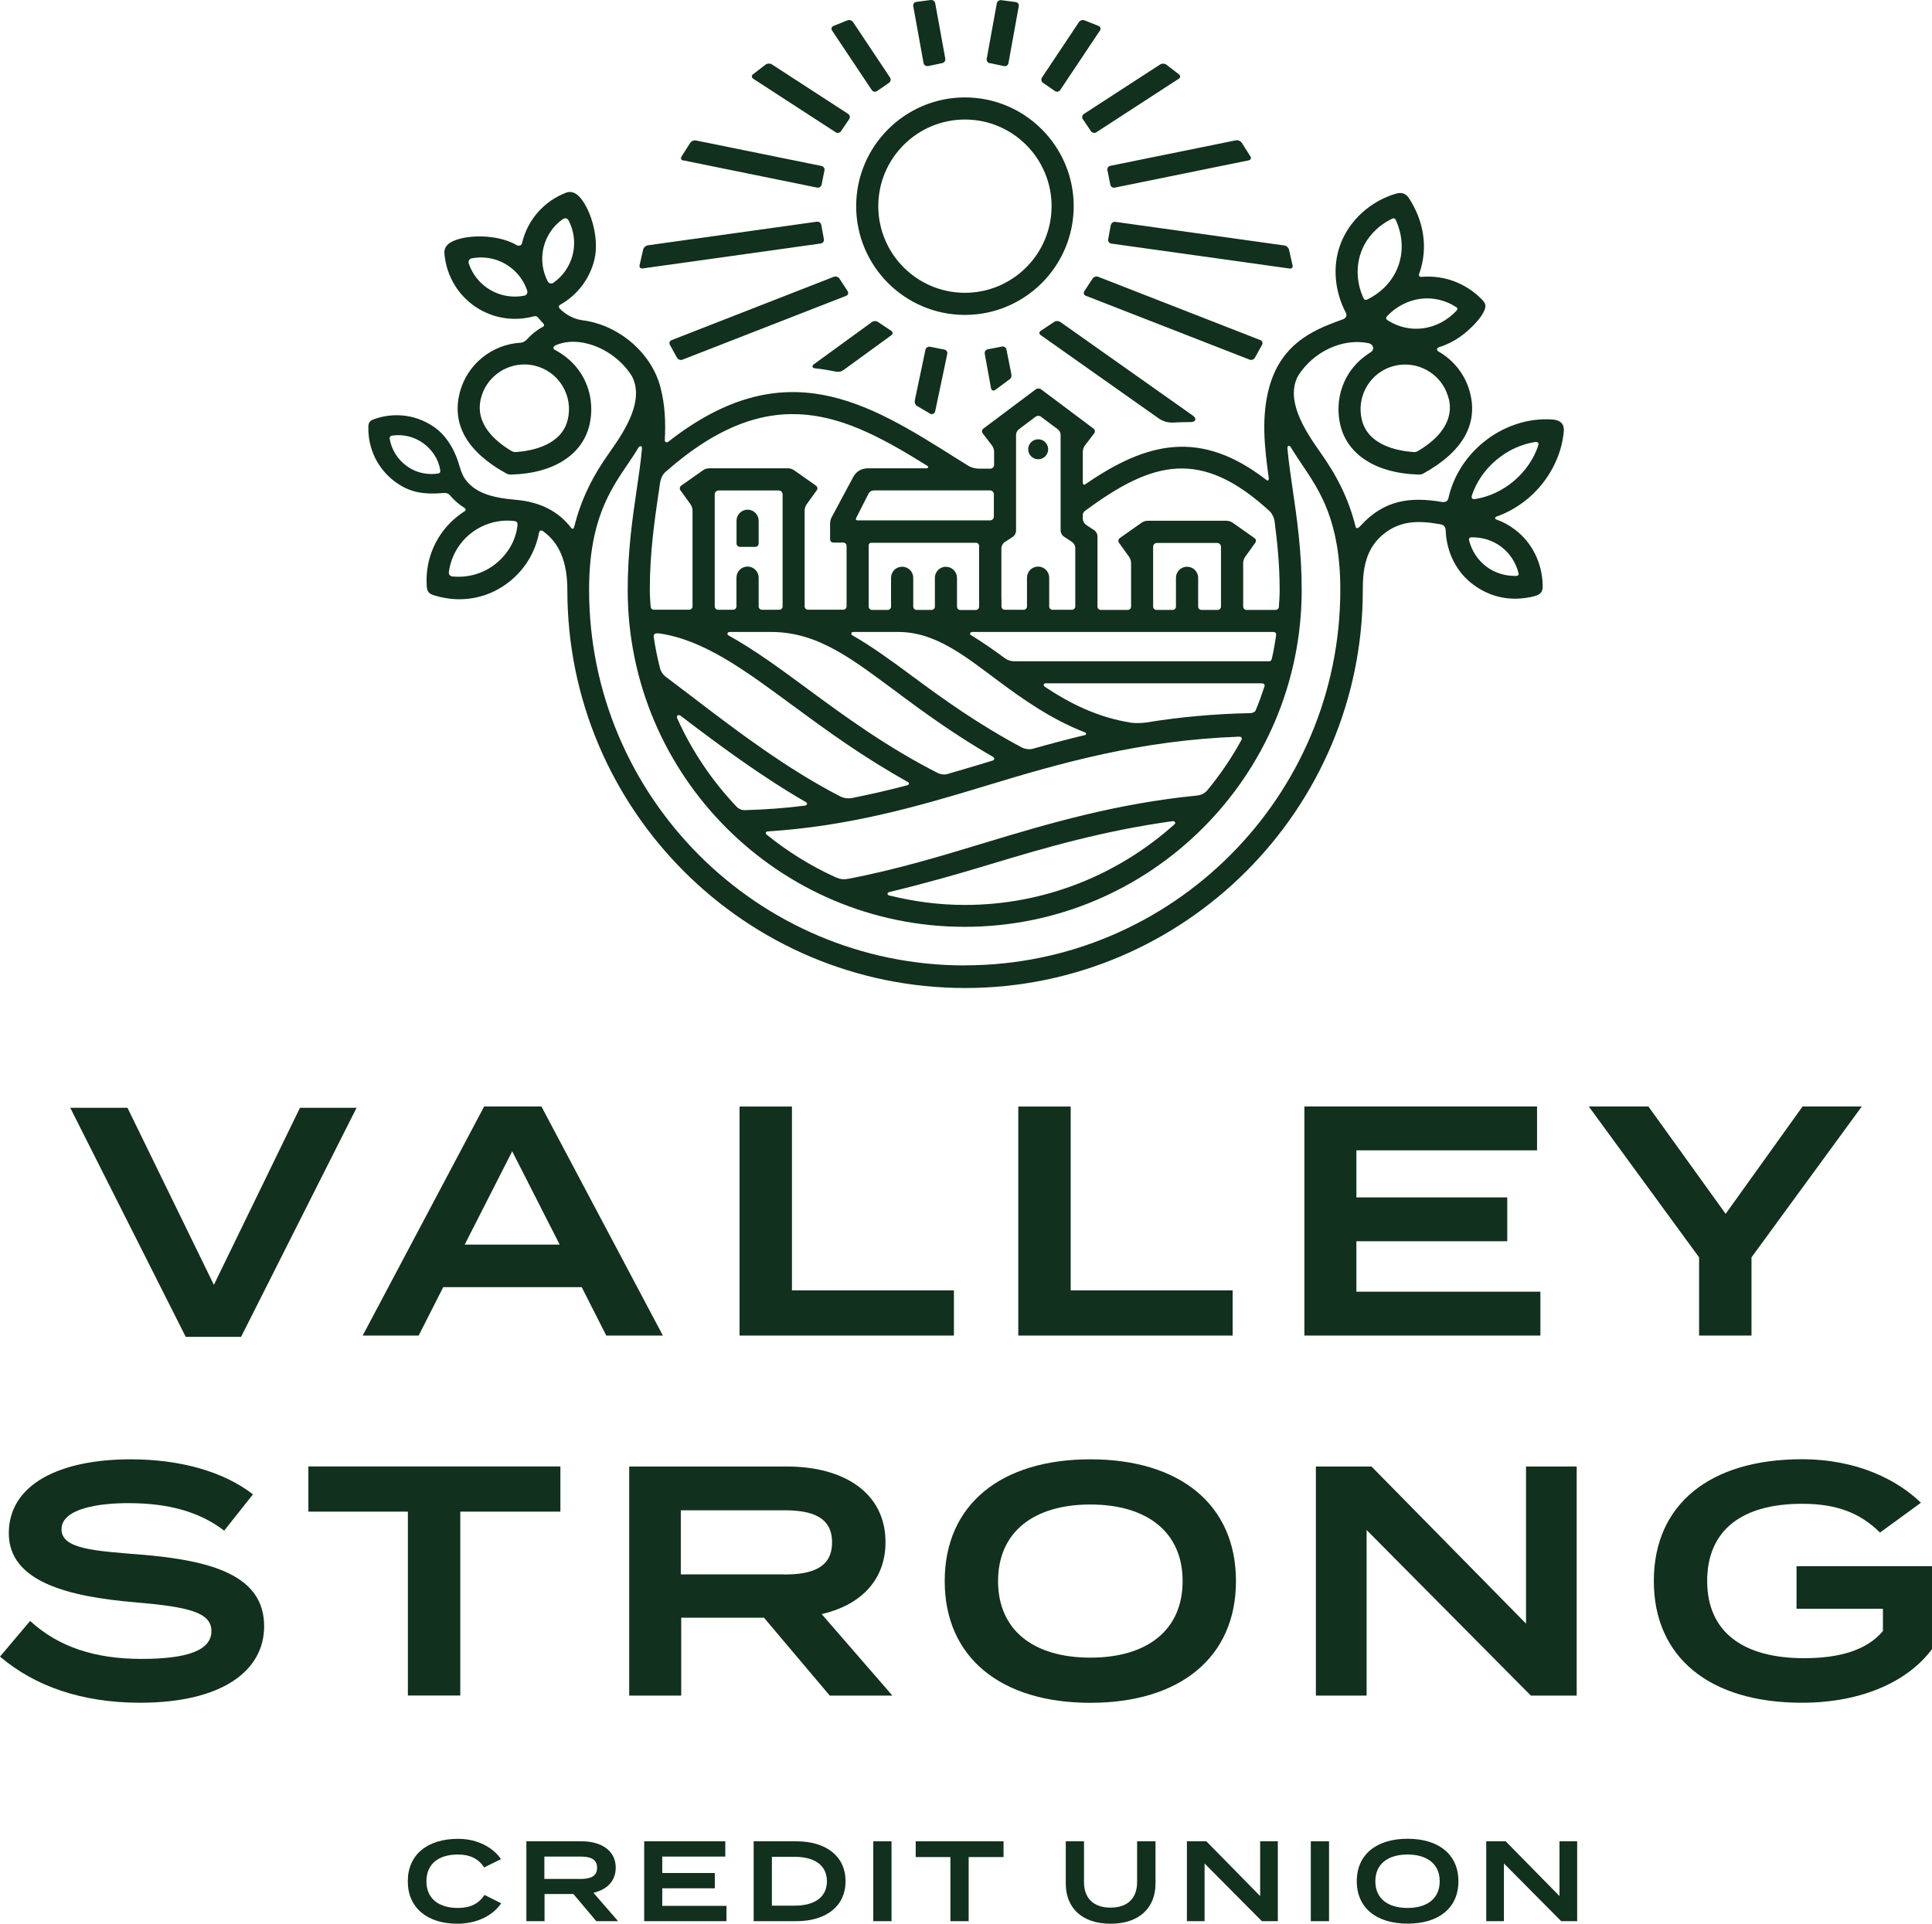 <?xml version="1.0" encoding="UTF-8"?>
<svg xmlns="http://www.w3.org/2000/svg" id="Layer_1" viewBox="0 0 243.71 242.69">
  <defs>
    <style>.cls-1{fill:#11301d;}</style>
  </defs>
  <path class="cls-1" d="m16.08,139.76l10.9,22.34,10.86-22.34h7.14l-14.57,28.9h-6.98l-14.57-28.9h7.23Z"></path>
  <path class="cls-1" d="m73.37,162.39h-17.46l-3.1,6.11h-7.06l15.32-28.9h7.23l15.32,28.9h-7.14l-3.1-6.11Zm-2.77-5.37l-5.99-11.77-5.99,11.77h11.97Z"></path>
  <path class="cls-1" d="m120.33,162.8v5.7h-27.04v-28.9h6.61v23.2h20.44Z"></path>
  <path class="cls-1" d="m155.49,162.8v5.7h-27.04v-28.9h6.61v23.2h20.44Z"></path>
  <path class="cls-1" d="m194.31,162.97v5.53h-29.77v-28.9h29.35v5.53h-22.79v5.94h19.03v5.53h-19.03v6.36h23.2Z"></path>
  <path class="cls-1" d="m207.94,139.6l9.74,13.54,9.7-13.54h7.47l-13.91,19.03v9.87h-6.61v-9.87l-13.91-19.03h7.51Z"></path>
  <path class="cls-1" d="m33.32,205.16c0,5.7-5.41,9.66-15.65,9.66-7.31,0-13.25-2.06-17.67-5.82l3.8-4.5c3.55,3.26,8.13,4.79,14.04,4.79s8.83-1.12,8.83-3.51-2.97-3.06-9.62-3.63c-8.26-.7-15.94-2.52-15.94-8.71s6.44-9.33,15.36-9.33c6.32,0,11.77,1.57,15.44,4.42l-3.63,4.58c-3.18-2.44-7.1-3.43-11.81-3.47-3.92-.04-8.71.66-8.71,3.3,0,2.48,4.13,2.72,9.87,3.18,9.21.74,15.69,2.68,15.69,9.04Z"></path>
  <path class="cls-1" d="m70.69,190.71h-12.63v23.2h-6.61v-23.2h-12.55v-5.7h31.79v5.7Z"></path>
  <path class="cls-1" d="m104.67,213.92l-8.3-9.83h-10.44v9.83h-6.56v-28.9h19.94c7.06,0,12.39,3.26,12.39,9.54,0,4.91-3.26,7.97-8.05,9.08l8.92,10.28h-7.89Zm-5.74-15.28c3.47,0,6.03-.83,6.03-4.05s-2.56-4.05-6.03-4.05h-13.05v8.09h13.05Z"></path>
  <path class="cls-1" d="m119.17,199.47c0-9.66,7.1-15.36,18.37-15.36s18.37,5.7,18.37,15.36-7.1,15.36-18.37,15.36-18.37-5.7-18.37-15.36Zm30.01,0c0-6.19-4.5-9.66-11.64-9.66s-11.64,3.47-11.64,9.66,4.46,9.66,11.64,9.66,11.64-3.47,11.64-9.66Z"></path>
  <path class="cls-1" d="m198.89,185.02v28.9h-5.78l-20.72-20.89v20.89h-6.4v-28.9h7.02l19.49,19.82v-19.82h6.4Z"></path>
  <path class="cls-1" d="m243.71,208.05c-2.89,3.92-8.59,6.77-16.43,6.77-11.6,0-18.66-5.7-18.66-15.36s7.06-15.36,18.66-15.36c7.1,0,12.14,2.68,15.03,5.49l-5.16,3.76c-2.52-2.48-5.45-3.63-9.83-3.63-7.55,0-11.97,3.3-11.97,9.74s4.54,9.74,12.22,9.74c4.34,0,7.89-.95,9.95-3.43v-2.81h-10.9v-5.37h17.09v10.45Z"></path>
  <path class="cls-1" d="m61.12,239.07l2.1,1.05c-.95,1.42-2.89,2.58-5.53,2.58-3.78,0-6.25-2-6.25-5.35s2.46-5.36,6.35-5.36c2.53,0,4.48,1.17,5.4,2.56l-2.12,1.05c-.72-1.12-1.81-1.63-3.31-1.63-2.39,0-3.97,1.15-3.97,3.37s1.58,3.37,3.97,3.37c1.5,0,2.61-.49,3.35-1.64Z"></path>
  <path class="cls-1" d="m75.22,242.38l-2.89-3.43h-3.64v3.43h-2.29v-10.08h6.95c2.46,0,4.32,1.14,4.32,3.33,0,1.71-1.14,2.78-2.81,3.17l3.11,3.58h-2.75Zm-2-5.33c1.21,0,2.1-.29,2.1-1.41s-.89-1.41-2.1-1.41h-4.55v2.82h4.55Z"></path>
  <path class="cls-1" d="m91.64,240.45v1.93h-10.38v-10.08h10.23v1.93h-7.95v2.07h6.63v1.93h-6.63v2.22h8.09Z"></path>
  <path class="cls-1" d="m106.66,237.34c0,3.14-2.43,5.04-6.23,5.04h-5.36v-10.08h5.36c3.8,0,6.23,1.9,6.23,5.04Zm-2.35,0c0-2.07-1.64-3.08-4.06-3.08h-2.88v6.16h2.88c2.42,0,4.06-1.01,4.06-3.08Z"></path>
  <path class="cls-1" d="m110.16,242.38v-10.08h2.3v10.08h-2.3Z"></path>
  <path class="cls-1" d="m126.59,234.29h-4.4v8.09h-2.3v-8.09h-4.38v-1.99h11.08v1.99Z"></path>
  <path class="cls-1" d="m145.76,232.3v5.33c0,3.02-2,5.07-5.66,5.07s-5.66-2.04-5.66-5.07v-5.33h2.3v5.15c0,2.01,1.18,3.22,3.35,3.22s3.35-1.21,3.35-3.22v-5.15h2.3Z"></path>
  <path class="cls-1" d="m161.19,232.3v10.08h-2.01l-7.23-7.28v7.28h-2.23v-10.08h2.45l6.79,6.91v-6.91h2.23Z"></path>
  <path class="cls-1" d="m165.35,242.38v-10.08h2.3v10.08h-2.3Z"></path>
  <path class="cls-1" d="m171.15,237.34c0-3.37,2.48-5.36,6.41-5.36s6.41,1.99,6.41,5.36-2.48,5.35-6.41,5.35-6.41-1.99-6.41-5.35Zm10.46,0c0-2.16-1.57-3.37-4.06-3.37s-4.06,1.21-4.06,3.37,1.55,3.37,4.06,3.37,4.06-1.21,4.06-3.37Z"></path>
  <path class="cls-1" d="m198.95,232.3v10.08h-2.01l-7.23-7.28v7.28h-2.23v-10.08h2.45l6.79,6.91v-6.91h2.23Z"></path>
  <path class="cls-1" d="m108,26.01c0,7.57,6.15,13.72,13.72,13.72s13.72-6.16,13.72-13.72-6.16-13.72-13.72-13.72-13.72,6.16-13.72,13.72Zm13.72-10.93c6.03,0,10.93,4.9,10.93,10.93s-4.9,10.93-10.93,10.93-10.93-4.9-10.93-10.93,4.9-10.93,10.93-10.93Z"></path>
  <path class="cls-1" d="m81.04,33.87l22.5-3.15c.26-.04.44-.28.39-.54l-.33-1.81c-.05-.26-.3-.44-.56-.4l-21.33,2.98c-.26.04-.52.28-.58.53l-.45,1.98c-.06.26.11.44.37.4Z"></path>
  <path class="cls-1" d="m86.18,20.23l16.9,3.44c.26.05.51-.12.56-.37l.36-1.8c.05-.26-.12-.51-.37-.56l-15.85-3.22c-.26-.05-.58.09-.72.31l-1.09,1.72c-.14.22-.05.45.21.5Z"></path>
  <path class="cls-1" d="m95.01,9.93l10.41,6.76c.22.14.52.08.67-.14l1.03-1.52c.15-.22.09-.51-.13-.66l-9.63-6.25c-.22-.14-.57-.13-.78.03l-1.59,1.22c-.21.16-.2.41.02.55Z"></path>
  <path class="cls-1" d="m106.93,36.74l-1.04-1.59c-.14-.22-.46-.32-.71-.23l-20.46,7.99c-.25.1-.34.36-.22.59l.9,1.63c.13.23.43.34.68.25l20.66-8.06c.24-.1.33-.35.18-.57Z"></path>
  <path class="cls-1" d="m117.06,8.34l1.8-.38c.26-.05.43-.31.38-.57l-1.27-6.98c-.05-.26-.3-.44-.56-.41l-1.82.24c-.26.03-.44.28-.39.53l1.3,7.18c.05.26.3.43.55.37Z"></path>
  <path class="cls-1" d="m109.97,11.36c.15.22.44.28.66.13l1.51-1.04c.22-.15.28-.45.13-.67l-4.66-6.99c-.15-.22-.47-.32-.71-.22l-1.76.7c-.24.1-.33.36-.18.58l5.01,7.51Z"></path>
  <path class="cls-1" d="m140.12,28.38l-.33,1.81c-.05.26.13.5.39.54l22.5,3.15c.26.04.43-.14.37-.4l-.45-1.98c-.06-.26-.32-.5-.58-.53l-21.33-2.98c-.26-.04-.51.15-.56.4Z"></path>
  <path class="cls-1" d="m139.7,21.5l.36,1.8c.05.26.31.43.56.37l16.9-3.44c.26-.05.35-.28.21-.5l-1.09-1.72c-.14-.22-.47-.36-.73-.31l-15.85,3.22c-.26.05-.43.31-.37.56Z"></path>
  <path class="cls-1" d="m136.59,15.03l1.03,1.52c.15.22.45.28.67.14l10.41-6.76c.22-.14.23-.39.02-.55l-1.59-1.22c-.21-.16-.56-.17-.78-.03l-9.63,6.25c-.22.14-.28.44-.13.66Z"></path>
  <path class="cls-1" d="m158.3,45.13l.9-1.63c.13-.23.03-.5-.21-.59l-20.46-7.99c-.24-.1-.56,0-.71.23l-1.04,1.59c-.14.22-.06.48.18.57l20.66,8.06c.25.1.55-.01.68-.25Z"></path>
  <path class="cls-1" d="m126.4,43.72l-1.8.35c-.26.05-.43.3-.38.56l.79,4.35c.05.26.27.36.5.24l1.75-1.3c.29-.16.37-.45.32-.7l-.62-3.12c-.05-.26-.31-.43-.57-.38Z"></path>
  <path class="cls-1" d="m124.86,7.96l1.8.38c.26.05.51-.11.55-.37l1.3-7.18c.05-.26-.13-.5-.39-.53l-1.82-.24c-.26-.03-.51.15-.56.41l-1.27,6.98c-.05.26.12.52.38.57Z"></path>
  <path class="cls-1" d="m133.08,11.49c.22.15.51.09.66-.13l5.01-7.51c.15-.22.07-.48-.18-.58l-1.76-.7c-.24-.1-.56,0-.71.22l-4.66,6.99c-.15.22-.09.52.13.67l1.51,1.04Z"></path>
  <path class="cls-1" d="m94.31,64.3c-.77,0-1.4.63-1.4,1.4v2.87c0,.23.19.42.42.42h1.95c.23,0,.42-.19.42-.42v-2.87c0-.77-.63-1.4-1.4-1.4Z"></path>
  <path class="cls-1" d="m130.96,57.94c.7,0,1.26-.57,1.26-1.26s-.57-1.26-1.26-1.26-1.26.57-1.26,1.26.57,1.26,1.26,1.26Z"></path>
  <path class="cls-1" d="m191.07,66.79c-.71-.54-1.49-.96-2.32-1.25-.23-.09-.17-.29.01-.36,1.44-.51,2.82-1.3,4.03-2.33,2.59-2.19,4.21-5.36,4.47-8.41.1-1.15-.64-1.41-1.27-1.5-3.15-.28-6.45.81-9.04,3-2.19,1.85-3.68,4.32-4.25,6.95-.08.32-.35.5-.8.44-3.94-.67-7.28-.31-10.3,3.03-.38.41-.56.31-.6.08-.88-3.5-2.32-6.37-4.47-9.4-2.08-2.92-4.38-6.65-2.79-9.61,1.93-3.09,5.64-4.79,8.85-4.14.6.09.92.78.27,1.18-3.61,2.26-4.52,6.11-3.78,9.18.9,3.76,4.6,6.08,9.83,6.22.27,0,.42,0,.69-.16,4.91-2.73,6.82-6.16,5.86-10.07-.57-2.33-2.07-4.19-4-5.29-.29-.17-.24-.44.06-.54.73-.23,1.42-.55,2.08-.94,1.37-.82,2.9-2.31,3.49-3.39.51-.93.26-1.24-.14-1.68-2.02-2.08-4.79-3.11-7.63-2.87-.26.03-.42-.14-.26-.5,1.08-3.08.59-6.51-1.34-9.44-.27-.41-.73-.81-1.58-.57-3.26.94-5.97,3.4-7.09,6.5-.97,2.69-.71,5.8.73,8.56.16.3.04.63-.34.79-3.03,1.13-7.7,2.63-9.33,8.58-1.01,3.7-.63,7.39-.06,11.47.02.18-.07.43-.29.24-8.29-6.42-15.03-4.86-22.87.55-.2.13-.3-.07-.3-.19v-3.95c0-.23.11-.57.26-.76l1.18-1.54c.14-.18.1-.45-.08-.59l-6.62-4.96c-.18-.14-.49-.14-.67,0l-6.62,4.96c-.19.14-.22.4-.08.59l1.18,1.54c.14.18.26.52.26.75v1.69c0,.26-.22.48-.48.48h-1.34c-.91,0-1.39-.34-1.62-.48-.49-.31-.98-.61-1.47-.92-11.03-6.95-21.51-13.48-36.16-2.02-.29.22-.48.02-.47-.17.12-2.28.03-4.48-.55-6.69-1.09-4.17-4.95-7.62-9.39-8.38-.21-.04-.42-.06-.62-.09-1.15-.2-2.04-.8-2.68-1.43-.26-.33-.04-.45.09-.53,2.13-1.21,3.68-3.24,4.27-5.65.7-2.87-.61-6.77-2.04-8.09-.58-.53-1.13-.52-1.53-.37-2.76,1.05-4.83,3.39-5.53,6.26-.08.51-.5.47-.69.36-2.55-1.48-6.66-1.34-8.34-.35-.68.4-.82.94-.79,1.36.22,2.95,1.87,5.6,4.42,7.08,2.08,1.21,4.53,1.51,6.81.9.13-.03.38-.1.59.15.2.25.4.48.61.69.25.27.11.41,0,.47-.76.4-1.44.94-2.03,1.6-.11.13-.43.39-.79.41-3.6.21-6.8,2.72-7.7,6.4-.96,3.91.94,7.35,5.86,10.07.27.15.42.16.69.16,5.23-.13,8.92-2.45,9.83-6.22.78-3.23-.27-7.34-4.39-9.53-.16-.08-.27-.34.09-.54,1.25-.57,2.56-.51,3.42-.36,2.55.44,4.9,2.09,6.23,4.22,1.59,2.97-.71,6.69-2.79,9.61-2.15,3.02-3.59,5.89-4.47,9.4-.06.34-.29.28-.38.17-1.57-2.09-3.92-3.3-6.97-3.56-3.24-.27-5.24-.96-6.44-2.65-.41-.58-.69-1.61-.78-1.92-.68-2.21-1.86-3.74-3.01-4.55-2.82-2-5.83-1.73-7.65-1.06-.63.2-.74.5-.74,1.03-.06,2.74,1.22,5.32,3.44,6.92,1.76,1.27,3.44,1.59,6.05,1.37.17-.01.53-.03.78.27.52.62,1.13,1.15,1.84,1.6.12.08.28.26.04.42-.3.19-.6.41-.88.63-2.67,2.09-4.13,5.37-3.91,8.76.03.66.18,1.03.97,1.24,3.36,1.04,6.79.38,9.44-1.72,1.99-1.57,3.31-3.78,3.76-6.22.03-.14.17-.34.45-.2,2.14,1.51,3.12,3.94,3.12,7.5,0,27.66,22.51,50.17,50.17,50.17h0s0,0,0,0c27.66,0,50.17-22.51,50.17-50.17,0-2.46.23-5.39,2.93-7.34,1.89-1.36,3.92-1.53,6.9-.99.44.1.63.35.63.87.13,2.71,1.37,5.18,3.48,6.74,2.2,1.62,4.77,2.19,7.7,1.46,1.03-.26,1.06-.81,1.05-1.38-.06-2.82-1.33-5.38-3.49-7.02Zm-8.32-16.51c.2.8.18,1.53.01,2.21-.5,2.03-2.35,3.5-3.87,4.4-.22.13-.36.16-.63.14-2.1-.16-5.7-.9-6.47-4.06-.18-.73-.21-1.48-.1-2.2.11-.72.36-1.42.75-2.07.78-1.29,2.02-2.2,3.48-2.55.45-.11.9-.16,1.34-.16,2.54,0,4.85,1.73,5.48,4.3Zm-3.59-12.58c1.59-.21,3.19.17,4.54,1.05.22.13.14.33.02.46-1.15,1.21-2.62,2-4.21,2.21-1.57.21-3.14-.16-4.48-1.02-.25-.16-.19-.36-.05-.52,1.14-1.2,2.61-1.97,4.18-2.18Zm-7.48-5.86c.67-1.85,2.07-3.35,3.95-4.26.18-.08.35-.02.43.15.87,1.9,1,3.96.33,5.81-.66,1.84-2.06,3.34-3.93,4.25-.21.09-.36.03-.46-.16-.86-1.89-.98-3.94-.32-5.78Zm-105.52,5.46c-1.46.29-2.99.05-4.3-.71h0c-1.3-.76-2.26-1.95-2.73-3.35-.09-.27.06-.58.34-.64,1.46-.29,2.99-.05,4.3.71,1.3.76,2.26,1.95,2.73,3.35.09.27-.06.58-.34.64Zm4.8,11.4c.78,1.29,1.01,2.8.65,4.27-.77,3.15-4.37,3.9-6.47,4.06-.27.02-.41-.01-.63-.14-2.01-1.19-4.64-3.42-3.85-6.61.63-2.57,2.94-4.3,5.48-4.3.44,0,.89.05,1.34.16,1.46.36,2.7,1.27,3.48,2.55Zm-1.14-13.03c-.23.17-.57.11-.71-.14-.69-1.31-.9-2.85-.54-4.32h0c.35-1.46,1.23-2.73,2.43-3.57.24-.17.57-.11.71.14.69,1.31.9,2.85.54,4.32-.35,1.46-1.23,2.72-2.43,3.57Zm-14.5,24.06c-1.19.2-2.68.03-4.01-.93-1.15-.83-1.92-2.07-2.16-3.45-.03-.18.1-.36.28-.39,1.38-.21,2.8.12,3.95.95,1.15.83,1.96,2.07,2.16,3.45.03.23-.08.32-.23.37Zm7.16,11.44c-1.56,1.22-3.52,1.76-5.45,1.55-.26-.03-.45-.27-.41-.53.25-1.93,1.24-3.7,2.8-4.92,1.32-1.04,3.27-1.81,5.52-1.53.22.06.37.17.34.5-.19,1.93-1.24,3.7-2.8,4.92Zm74.1-6.1c0-.32.1-.47.31-.63,8.5-6.29,14.62-7.93,23.32.1.35.4.53.91.56,1.16.35,2.66.65,5.5.65,8.76,0,.71-.05,1.42-.1,2.12-.02.25-.26.37-.42.37h-3.66c-.23,0-.42-.19-.42-.42v-5.52c0-.23.11-.57.25-.76l1.28-1.78c.14-.19.09-.45-.1-.58l-2.71-1.91c-.22-.15-.47-.28-.87-.28h-9.84c-.41,0-.65.12-.87.28l-2.71,1.91c-.19.13-.23.4-.1.58l1.28,1.78c.14.19.25.53.25.76v5.52c0,.23-.19.42-.42.42h-3.4c-.23,0-.42-.19-.42-.42v-8.89c0-.26-.18-.6-.4-.74l-1.05-.69c-.22-.15-.4-.48-.4-.74v-.37Zm13.16,6.43c-.77,0-1.4.63-1.4,1.4v3.63c0,.23-.19.42-.42.42h-2.04c-.23,0-.42-.19-.42-.42v-7.55c0-.26.22-.48.48-.48h7.6c.26,0,.48.22.48.48v7.55c0,.23-.19.42-.42.42h-2.04c-.23,0-.42-.19-.42-.42v-3.63c0-.77-.63-1.4-1.4-1.4Zm-23.42,4.06v-6.41c0-.26.18-.6.4-.74l1.05-.69c.22-.15.4-.48.4-.74v-12.14c0-.23.15-.53.34-.67l2.13-1.6c.18-.14.49-.14.67,0l2.14,1.6c.19.14.34.44.34.67v12.11c0,.26.18.6.4.74l1.05.69c.22.15.4.48.4.74v7.39c0,.23-.19.42-.42.42h-2.45c-.23,0-.42-.19-.42-.42v-3.63c0-.77-.63-1.4-1.4-1.4s-1.4.63-1.4,1.4v3.63c0,.23-.19.42-.42.42h-2.38c-.23,0-.42-.19-.42-.42v-.96Zm34.24,4.17c.37,0,.45.16.41.44-.14,1-.32,1.98-.54,2.95-.06.27-.21.31-.38.31h-32.1c-.46,0-.91-.18-1.13-.34-1.43-1.06-2.86-2.06-4.32-2.95-.26-.14-.11-.41.15-.41h37.91Zm-38.86,34.44h0c-3.29,0-6.48-.44-9.54-1.2-.28-.07-.27-.36.02-.43,4.34-1.04,8.55-2.23,12.63-3.47,7.16-2.18,14.63-4.31,23.12-5.47.26-.03.42.22.24.38-7.03,6.31-16.3,10.19-26.47,10.19h0s0,0,0,0Zm2.3-7.77c-5.64,1.72-11.06,3.32-16.85,4.45-.77.14-1.13.09-1.76-.18-3.13-1.42-6.05-3.24-8.69-5.38-.15-.12-.15-.39.16-.4,10.09-.64,18.64-3.05,27.46-5.74,9.56-2.91,19.54-5.76,32-6.21.31,0,.4.21.26.45-1.24,2.27-2.7,4.4-4.34,6.38-.36.38-.77.54-1.26.6-10.19,1.01-18.75,3.53-26.98,6.03Zm-4.67-34.9c-.77,0-1.4.63-1.4,1.4v3.63c0,.23-.19.42-.42.42h-1.89c-.23,0-.42-.19-.42-.42v-3.63c0-.77-.62-1.4-1.4-1.4s-1.4.63-1.4,1.4v3.63c0,.23-.19.42-.42.42h-1.98c-.23,0-.42-.19-.42-.42v-7.7c0-.27.16-.35.35-.35h13.2c.21,0,.38.18.38.38v6.72s0,.96,0,.96c0,.23-.19.42-.42.42h-1.95c-.23,0-.42-.19-.42-.42v-3.63c0-.77-.62-1.4-1.4-1.4Zm-6.02,8.23h0c4.69,0,8.38,3.02,12.61,6.17,3.18,2.36,6.67,4.84,10.94,6.5.18.07.2.29.03.33-2.26.54-4.46,1.13-6.62,1.74-.53.14-1.11-.03-1.32-.14-5.61-2.99-9.93-6.11-13.73-8.92-2.73-2.02-5.2-3.83-7.72-5.27-.21-.12-.13-.41.14-.41h5.68Zm.25,7.92c3.33,2.46,7.04,5.15,11.65,7.81.27.14.29.41-.01.5-.56.17-1.12.34-1.68.51-1.34.41-2.67.79-4,1.18-.46.13-.9.03-1.22-.12-6.44-3.28-11.76-7.17-16.46-10.64-3.48-2.57-6.72-4.94-9.97-6.74-.19-.1-.13-.42.17-.42h5.22,0c6.07,0,10.39,3.55,16.32,7.92Zm-14.84-11.14c0,.23-.19.42-.42.42h-2.18c-.23,0-.42-.19-.42-.42v-3.63c0-.77-.62-1.4-1.4-1.4s-1.4.63-1.4,1.4v3.63c0,.23-.19.42-.42.42h-1.9c-.23,0-.42-.19-.42-.42v-14.15c0-.26.22-.48.48-.48h7.6c.26,0,.48.22.48.48v14.15Zm1.44,12.61c4.16,3.08,8.83,6.46,14.33,9.52.17.09.29.32-.04.43-2.31.61-4.61,1.14-7.01,1.62-.4.07-.93.04-1.42-.2-6.75-3.47-13.1-8.29-18.73-12.6-1.16-.89-2.26-1.72-3.34-2.53-.34-.24-.63-.72-.72-1.17-.32-1.26-.58-2.55-.77-3.86-.06-.48.46-.45.73-.41,5.57.81,10.66,4.54,16.97,9.21Zm-14.32,1.17c4.81,3.67,10.15,7.63,15.84,10.92.19.11.18.37-.17.43-2.43.31-4.94.5-7.56.57-.56.01-.89-.29-1.04-.44-3.08-3.25-5.63-7.01-7.48-11.14-.14-.37.16-.53.4-.33Zm58.68.87c-.64.09-1.52.07-1.83.02-4.3-.69-7.76-2.45-10.9-4.54-.26-.21-.1-.42.07-.43h27.26c.34,0,.46.16.38.41-.33,1.01-.69,1.99-1.09,2.96-.08.22-.33.37-.67.39-4.74.09-9.11.52-13.21,1.19Zm-19.63-29.29c.26,0,.48.22.48.48v2.82c0,.26-.22.48-.48.48h-16.69c-.23,0-.3-.11-.18-.34l1.51-2.97c.16-.36.43-.47.79-.47h14.57Zm-41.81.33c.06-.41.12-.81.17-1.2.13-.8.39-1.19.74-1.5,13.37-11.75,22.67-7.15,32.94-.76.29.18.14.34-.07.34h-7.27c-.86,0-1.45.29-1.9.99l-2.74,5.11c-.12.21-.24.5-.24.9v1.95c0,.23.14.42.42.42h1.24c.23,0,.42.19.42.42v7.63c0,.23-.19.42-.42.42h-4.45c-.23,0-.42-.19-.42-.42v-12.11c0-.23.11-.57.25-.76l1.28-1.78c.14-.19.09-.45-.1-.58l-2.71-1.91c-.22-.15-.46-.28-.87-.28h-9.84c-.41,0-.65.12-.87.28l-2.71,1.91c-.19.13-.23.4-.1.58l1.28,1.78c.14.19.25.53.25.76v12.11c0,.23-.19.42-.42.42h-4.42c-.32,0-.44-.16-.46-.54-.04-.65-.09-1.3-.09-1.95,0-4.68.59-8.69,1.1-12.22Zm38.61,59.6h0s0,0,0,0c-26.12,0-47.38-21.26-47.38-47.38,0-8.67,2.59-12.49,4.87-15.86.47-.69.93-1.37,1.35-2.08.15-.25.48-.29.45.1-.14,1.62-.39,3.34-.67,5.21-.53,3.63-1.13,7.75-1.13,12.63,0,23.44,19.07,42.51,42.51,42.51h0s0,0,0,0c23.44,0,42.51-19.07,42.51-42.51,0-4.88-.6-9-1.13-12.63-.28-1.88-.52-3.6-.67-5.23-.03-.39.29-.34.37-.22.45.75.94,1.48,1.43,2.21,2.28,3.37,4.87,7.18,4.87,15.86,0,26.12-21.25,47.38-47.38,47.38Zm63.96-59.24c.55-1.7,1.62-3.28,3.09-4.52,1.46-1.23,3.19-2.02,4.94-2.28.32-.05.45.12.36.45-.56,1.68-1.62,3.24-3.07,4.47-1.44,1.22-3.16,2.01-4.89,2.28-.35.06-.5-.11-.42-.4Zm5.64,10.1c-1.39.04-2.72-.37-3.81-1.19-1.07-.81-1.82-1.96-2.16-3.28-.07-.29.08-.39.28-.4,1.37-.03,2.69.38,3.77,1.19,1.08.82,1.84,1.98,2.18,3.32.06.19-.02.33-.25.35Z"></path>
  <path class="cls-1" d="m132.96,40.62l-1.68,1.12c-.22.15-.22.39,0,.54l14.9,10.52c.43.26.97.56,1.9.51.38-.03,1.24-.06,2.11-.06.67,0,.76-.44.36-.76l-16.8-11.87c-.21-.15-.57-.16-.79,0Z"></path>
  <path class="cls-1" d="m117.31,43.75c-.26-.05-.52.12-.57.38l-1.33,6.32c-.06.34,0,.61.31.79.54.31,1.07.63,1.61.95.27.16.57-.02.64-.31l1.52-7.22c.06-.26-.11-.51-.37-.56l-1.8-.35Z"></path>
  <path class="cls-1" d="m102.83,46.47c.83.08,1.64.22,2.45.39.59.11.83.03,1.2-.23l5.96-4.34c.21-.15.21-.4-.01-.55l-1.68-1.12c-.22-.15-.57-.14-.78.02l-7.31,5.32c-.22.16-.29.47.17.51Z"></path>
</svg>
